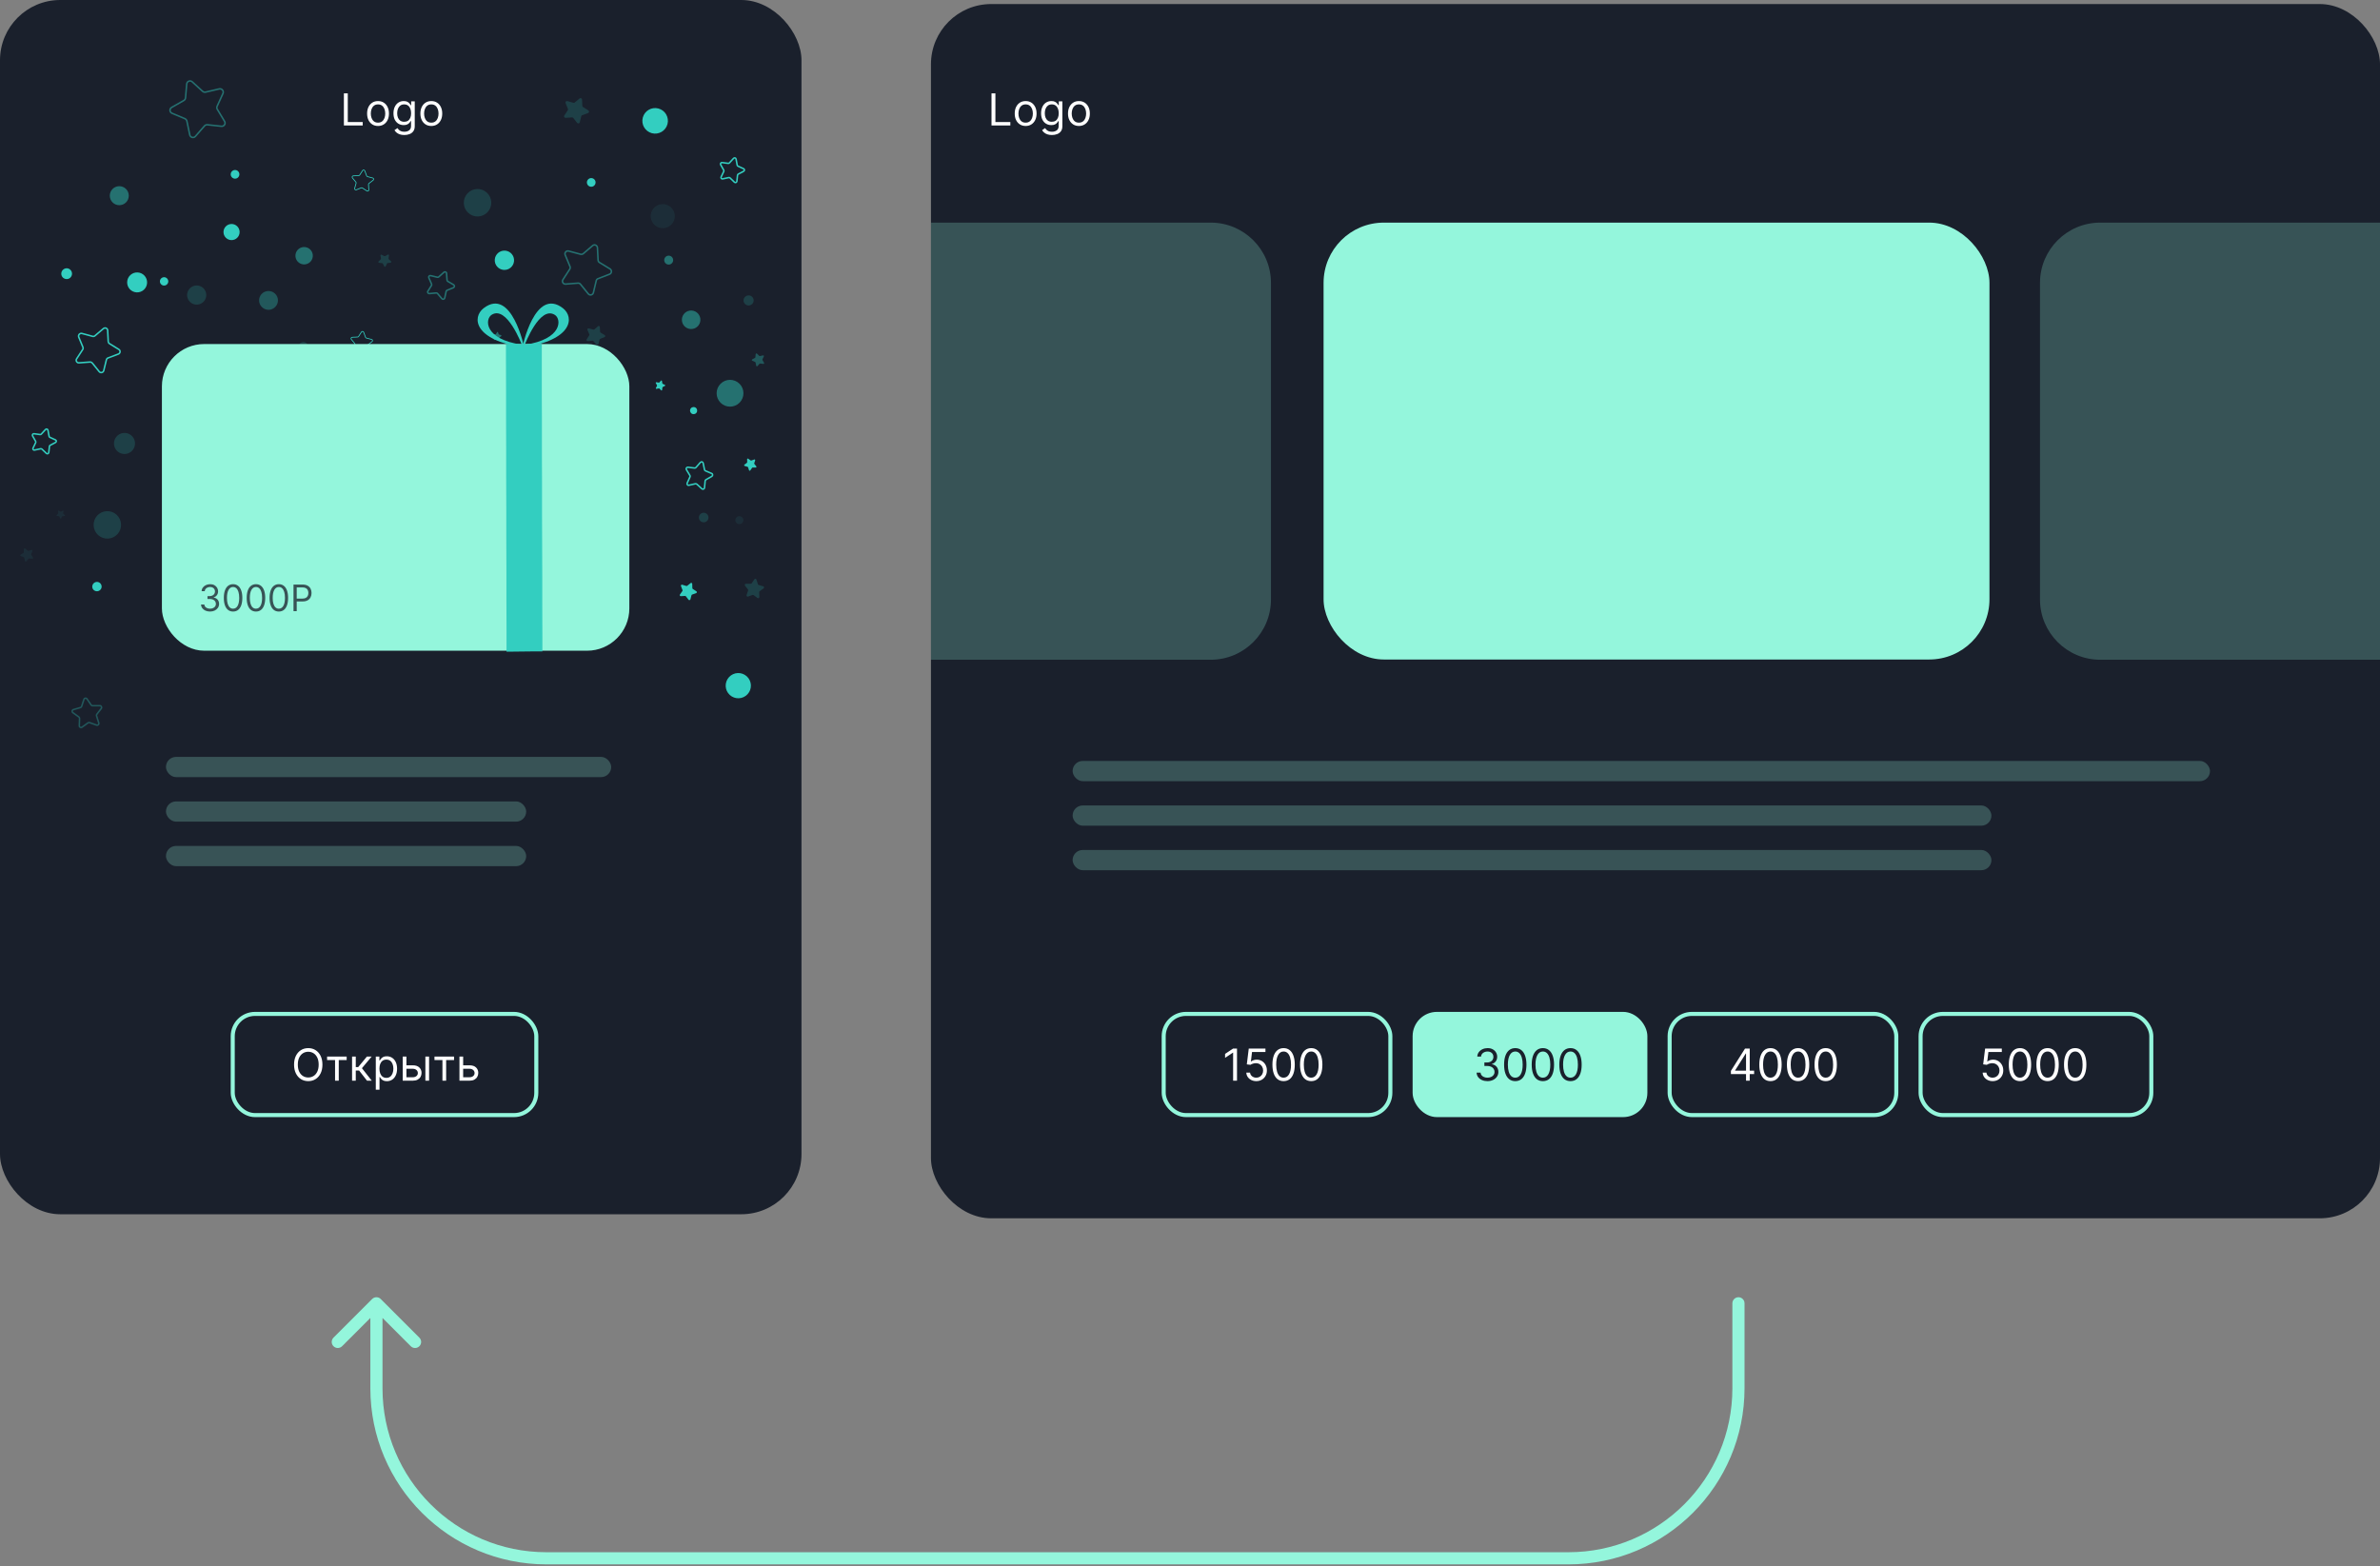 <?xml version="1.0" encoding="UTF-8"?> <svg xmlns="http://www.w3.org/2000/svg" width="588" height="387" viewBox="0 0 588 387" fill="none"><rect x="0" y="0" width="588" height="387" fill="#808080" stroke="none"/><rect x="230" y="1" width="358" height="300" rx="14.888" fill="#1A202C"></rect><path d="M230 55H299.112C307.334 55 314 61.666 314 69.888V148.112C314 156.334 307.334 163 299.112 163H230V55Z" fill="#94F6DC" fill-opacity="0.24"></path><path d="M588 55H518.888C510.666 55 504 61.666 504 69.888V148.112C504 156.334 510.666 163 518.888 163H588V55Z" fill="#94F6DC" fill-opacity="0.24"></path><rect x="327" y="55" width="164.516" height="107.94" rx="14.888" fill="#94F6DC"></rect><rect x="287.5" y="250.5" width="56" height="25" rx="5.5" stroke="#94F6DC"></rect><rect x="349.5" y="250.5" width="57" height="25" rx="5.5" fill="#94F6DC" stroke="#94F6DC"></rect><rect x="474.5" y="250.5" width="57" height="25" rx="5.5" stroke="#94F6DC"></rect><rect x="412.5" y="250.5" width="56" height="25" rx="5.5" stroke="#94F6DC"></rect><path d="M305.612 259.062V267H304.651V260.07H304.605L302.667 261.357V260.38L304.651 259.062H305.612ZM310.376 267.109C309.921 267.109 309.512 267.018 309.147 266.837C308.783 266.656 308.491 266.408 308.271 266.093C308.052 265.778 307.932 265.419 307.911 265.015H308.841C308.877 265.375 309.04 265.672 309.33 265.907C309.622 266.14 309.97 266.256 310.376 266.256C310.702 266.256 310.991 266.18 311.244 266.027C311.5 265.875 311.7 265.665 311.845 265.399C311.992 265.13 312.066 264.827 312.066 264.488C312.066 264.142 311.99 263.833 311.837 263.562C311.687 263.288 311.481 263.072 311.217 262.915C310.954 262.757 310.653 262.677 310.314 262.674C310.071 262.672 309.822 262.709 309.566 262.787C309.31 262.862 309.1 262.959 308.934 263.077L308.035 262.969L308.516 259.062H312.64V259.915H309.322L309.043 262.256H309.089C309.252 262.127 309.456 262.019 309.702 261.934C309.947 261.849 310.203 261.806 310.469 261.806C310.955 261.806 311.388 261.922 311.768 262.155C312.15 262.385 312.45 262.7 312.667 263.101C312.886 263.501 312.996 263.959 312.996 264.473C312.996 264.979 312.883 265.432 312.655 265.829C312.43 266.225 312.12 266.537 311.725 266.767C311.33 266.995 310.88 267.109 310.376 267.109ZM317.125 267.109C316.541 267.109 316.044 266.95 315.633 266.632C315.222 266.311 314.908 265.848 314.691 265.24C314.474 264.63 314.365 263.894 314.365 263.031C314.365 262.173 314.474 261.44 314.691 260.833C314.911 260.223 315.226 259.758 315.637 259.438C316.05 259.115 316.546 258.953 317.125 258.953C317.704 258.953 318.199 259.115 318.61 259.438C319.023 259.758 319.338 260.223 319.555 260.833C319.775 261.44 319.885 262.173 319.885 263.031C319.885 263.894 319.776 264.63 319.559 265.24C319.342 265.848 319.028 266.311 318.617 266.632C318.207 266.95 317.709 267.109 317.125 267.109ZM317.125 266.256C317.704 266.256 318.154 265.977 318.474 265.419C318.795 264.86 318.955 264.065 318.955 263.031C318.955 262.344 318.881 261.758 318.734 261.275C318.589 260.792 318.38 260.424 318.106 260.17C317.835 259.917 317.508 259.791 317.125 259.791C316.552 259.791 316.103 260.074 315.78 260.639C315.457 261.203 315.296 262 315.296 263.031C315.296 263.718 315.368 264.302 315.513 264.783C315.658 265.264 315.866 265.629 316.137 265.88C316.411 266.13 316.74 266.256 317.125 266.256ZM323.947 267.109C323.363 267.109 322.866 266.95 322.455 266.632C322.044 266.311 321.73 265.848 321.513 265.24C321.296 264.63 321.187 263.894 321.187 263.031C321.187 262.173 321.296 261.44 321.513 260.833C321.733 260.223 322.048 259.758 322.459 259.438C322.872 259.115 323.368 258.953 323.947 258.953C324.526 258.953 325.021 259.115 325.432 259.438C325.845 259.758 326.16 260.223 326.377 260.833C326.597 261.44 326.707 262.173 326.707 263.031C326.707 263.894 326.598 264.63 326.381 265.24C326.164 265.848 325.85 266.311 325.439 266.632C325.028 266.95 324.531 267.109 323.947 267.109ZM323.947 266.256C324.526 266.256 324.975 265.977 325.296 265.419C325.616 264.86 325.777 264.065 325.777 263.031C325.777 262.344 325.703 261.758 325.556 261.275C325.411 260.792 325.202 260.424 324.928 260.17C324.656 259.917 324.329 259.791 323.947 259.791C323.373 259.791 322.925 260.074 322.602 260.639C322.279 261.203 322.118 262 322.118 263.031C322.118 263.718 322.19 264.302 322.335 264.783C322.479 265.264 322.687 265.629 322.959 265.88C323.233 266.13 323.562 266.256 323.947 266.256Z" fill="white"></path><path d="M244.961 31V23.062H245.923V30.147H249.612V31H244.961ZM253.395 31.124C252.858 31.124 252.386 30.996 251.981 30.74C251.578 30.485 251.262 30.127 251.035 29.667C250.81 29.207 250.698 28.669 250.698 28.054C250.698 27.434 250.81 26.893 251.035 26.43C251.262 25.968 251.578 25.608 251.981 25.353C252.386 25.097 252.858 24.969 253.395 24.969C253.933 24.969 254.403 25.097 254.806 25.353C255.212 25.608 255.527 25.968 255.752 26.43C255.98 26.893 256.093 27.434 256.093 28.054C256.093 28.669 255.98 29.207 255.752 29.667C255.527 30.127 255.212 30.485 254.806 30.74C254.403 30.996 253.933 31.124 253.395 31.124ZM253.395 30.302C253.804 30.302 254.14 30.198 254.403 29.988C254.667 29.779 254.862 29.504 254.989 29.163C255.115 28.822 255.178 28.452 255.178 28.054C255.178 27.656 255.115 27.285 254.989 26.942C254.862 26.598 254.667 26.32 254.403 26.108C254.14 25.897 253.804 25.791 253.395 25.791C252.987 25.791 252.651 25.897 252.388 26.108C252.124 26.32 251.929 26.598 251.802 26.942C251.676 27.285 251.613 27.656 251.613 28.054C251.613 28.452 251.676 28.822 251.802 29.163C251.929 29.504 252.124 29.779 252.388 29.988C252.651 30.198 252.987 30.302 253.395 30.302ZM259.893 33.357C259.451 33.357 259.071 33.3 258.753 33.186C258.435 33.075 258.17 32.928 257.959 32.744C257.749 32.563 257.583 32.37 257.459 32.163L258.187 31.651C258.27 31.76 258.375 31.884 258.501 32.023C258.628 32.165 258.801 32.288 259.021 32.392C259.243 32.497 259.534 32.55 259.893 32.55C260.373 32.55 260.77 32.434 261.083 32.202C261.395 31.969 261.552 31.605 261.552 31.108V29.899H261.474C261.407 30.008 261.311 30.142 261.187 30.302C261.066 30.46 260.89 30.601 260.66 30.725C260.433 30.846 260.125 30.907 259.738 30.907C259.257 30.907 258.825 30.793 258.443 30.566C258.063 30.338 257.762 30.008 257.54 29.574C257.32 29.14 257.21 28.612 257.21 27.992C257.21 27.382 257.318 26.851 257.532 26.399C257.747 25.944 258.045 25.593 258.428 25.345C258.81 25.094 259.252 24.969 259.753 24.969C260.141 24.969 260.448 25.034 260.676 25.163C260.906 25.289 261.081 25.434 261.203 25.597C261.327 25.757 261.422 25.889 261.49 25.992H261.583V25.046H262.466V31.171C262.466 31.682 262.35 32.098 262.118 32.419C261.888 32.742 261.577 32.978 261.187 33.128C260.8 33.28 260.368 33.357 259.893 33.357ZM259.862 30.085C260.229 30.085 260.539 30.001 260.792 29.833C261.045 29.665 261.238 29.424 261.369 29.108C261.501 28.793 261.567 28.416 261.567 27.977C261.567 27.548 261.503 27.169 261.373 26.841C261.244 26.513 261.053 26.256 260.8 26.07C260.546 25.884 260.234 25.791 259.862 25.791C259.474 25.791 259.151 25.889 258.893 26.085C258.637 26.282 258.444 26.545 258.315 26.876C258.189 27.207 258.125 27.574 258.125 27.977C258.125 28.39 258.19 28.756 258.319 29.074C258.451 29.389 258.645 29.637 258.9 29.818C259.159 29.996 259.479 30.085 259.862 30.085ZM266.559 31.124C266.022 31.124 265.55 30.996 265.145 30.74C264.742 30.485 264.426 30.127 264.199 29.667C263.974 29.207 263.862 28.669 263.862 28.054C263.862 27.434 263.974 26.893 264.199 26.43C264.426 25.968 264.742 25.608 265.145 25.353C265.55 25.097 266.022 24.969 266.559 24.969C267.097 24.969 267.567 25.097 267.97 25.353C268.376 25.608 268.691 25.968 268.916 26.43C269.143 26.893 269.257 27.434 269.257 28.054C269.257 28.669 269.143 29.207 268.916 29.667C268.691 30.127 268.376 30.485 267.97 30.74C267.567 30.996 267.097 31.124 266.559 31.124ZM266.559 30.302C266.968 30.302 267.304 30.198 267.567 29.988C267.831 29.779 268.026 29.504 268.152 29.163C268.279 28.822 268.342 28.452 268.342 28.054C268.342 27.656 268.279 27.285 268.152 26.942C268.026 26.598 267.831 26.32 267.567 26.108C267.304 25.897 266.968 25.791 266.559 25.791C266.151 25.791 265.815 25.897 265.552 26.108C265.288 26.32 265.093 26.598 264.966 26.942C264.84 27.285 264.776 27.656 264.776 28.054C264.776 28.452 264.84 28.822 264.966 29.163C265.093 29.504 265.288 29.779 265.552 29.988C265.815 30.198 266.151 30.302 266.559 30.302Z" fill="white"></path><path d="M367.504 267.109C366.992 267.109 366.536 267.021 366.136 266.845C365.738 266.669 365.421 266.425 365.186 266.112C364.954 265.797 364.827 265.432 364.806 265.015H365.783C365.804 265.271 365.892 265.492 366.047 265.678C366.202 265.862 366.404 266.004 366.655 266.105C366.906 266.205 367.184 266.256 367.488 266.256C367.83 266.256 368.132 266.196 368.395 266.078C368.659 265.959 368.866 265.793 369.016 265.581C369.165 265.369 369.24 265.124 369.24 264.845C369.24 264.553 369.168 264.296 369.023 264.074C368.879 263.849 368.667 263.673 368.388 263.546C368.109 263.42 367.767 263.357 367.364 263.357H366.729V262.504H367.364C367.68 262.504 367.956 262.447 368.194 262.333C368.434 262.22 368.622 262.059 368.756 261.853C368.893 261.646 368.961 261.403 368.961 261.124C368.961 260.855 368.902 260.621 368.783 260.422C368.664 260.223 368.496 260.068 368.279 259.957C368.065 259.846 367.811 259.791 367.519 259.791C367.246 259.791 366.987 259.841 366.744 259.942C366.504 260.04 366.308 260.183 366.155 260.372C366.003 260.558 365.92 260.783 365.907 261.046H364.977C364.992 260.63 365.118 260.266 365.353 259.953C365.588 259.638 365.895 259.393 366.275 259.217C366.658 259.041 367.078 258.953 367.535 258.953C368.026 258.953 368.447 259.053 368.799 259.252C369.15 259.448 369.42 259.708 369.609 260.031C369.797 260.354 369.892 260.703 369.892 261.077C369.892 261.524 369.774 261.906 369.539 262.221C369.306 262.536 368.99 262.754 368.589 262.876V262.938C369.091 263.021 369.482 263.234 369.764 263.577C370.045 263.919 370.186 264.341 370.186 264.845C370.186 265.276 370.069 265.664 369.833 266.008C369.601 266.349 369.283 266.618 368.88 266.814C368.477 267.01 368.018 267.109 367.504 267.109ZM374.361 267.109C373.777 267.109 373.279 266.95 372.868 266.632C372.457 266.311 372.144 265.848 371.926 265.24C371.709 264.63 371.601 263.894 371.601 263.031C371.601 262.173 371.709 261.44 371.926 260.833C372.146 260.223 372.461 259.758 372.872 259.438C373.286 259.115 373.782 258.953 374.361 258.953C374.939 258.953 375.434 259.115 375.845 259.438C376.259 259.758 376.574 260.223 376.791 260.833C377.011 261.44 377.12 262.173 377.12 263.031C377.12 263.894 377.012 264.63 376.795 265.24C376.578 265.848 376.264 266.311 375.853 266.632C375.442 266.95 374.945 267.109 374.361 267.109ZM374.361 266.256C374.939 266.256 375.389 265.977 375.709 265.419C376.03 264.86 376.19 264.065 376.19 263.031C376.19 262.344 376.116 261.758 375.969 261.275C375.824 260.792 375.615 260.424 375.341 260.17C375.07 259.917 374.743 259.791 374.361 259.791C373.787 259.791 373.339 260.074 373.016 260.639C372.693 261.203 372.531 262 372.531 263.031C372.531 263.718 372.603 264.302 372.748 264.783C372.893 265.264 373.101 265.629 373.372 265.88C373.646 266.13 373.976 266.256 374.361 266.256ZM381.182 267.109C380.598 267.109 380.101 266.95 379.69 266.632C379.279 266.311 378.965 265.848 378.748 265.24C378.531 264.63 378.423 263.894 378.423 263.031C378.423 262.173 378.531 261.44 378.748 260.833C378.968 260.223 379.283 259.758 379.694 259.438C380.107 259.115 380.604 258.953 381.182 258.953C381.761 258.953 382.256 259.115 382.667 259.438C383.08 259.758 383.396 260.223 383.613 260.833C383.832 261.44 383.942 262.173 383.942 263.031C383.942 263.894 383.834 264.63 383.617 265.24C383.4 265.848 383.086 266.311 382.675 266.632C382.264 266.95 381.766 267.109 381.182 267.109ZM381.182 266.256C381.761 266.256 382.211 265.977 382.531 265.419C382.852 264.86 383.012 264.065 383.012 263.031C383.012 262.344 382.938 261.758 382.791 261.275C382.646 260.792 382.437 260.424 382.163 260.17C381.892 259.917 381.565 259.791 381.182 259.791C380.609 259.791 380.16 260.074 379.837 260.639C379.514 261.203 379.353 262 379.353 263.031C379.353 263.718 379.425 264.302 379.57 264.783C379.715 265.264 379.923 265.629 380.194 265.88C380.468 266.13 380.797 266.256 381.182 266.256ZM388.004 267.109C387.42 267.109 386.923 266.95 386.512 266.632C386.101 266.311 385.787 265.848 385.57 265.24C385.353 264.63 385.245 263.894 385.245 263.031C385.245 262.173 385.353 261.44 385.57 260.833C385.79 260.223 386.105 259.758 386.516 259.438C386.929 259.115 387.425 258.953 388.004 258.953C388.583 258.953 389.078 259.115 389.489 259.438C389.902 259.758 390.217 260.223 390.435 260.833C390.654 261.44 390.764 262.173 390.764 263.031C390.764 263.894 390.655 264.63 390.438 265.24C390.221 265.848 389.907 266.311 389.497 266.632C389.086 266.95 388.588 267.109 388.004 267.109ZM388.004 266.256C388.583 266.256 389.033 265.977 389.353 265.419C389.674 264.86 389.834 264.065 389.834 263.031C389.834 262.344 389.76 261.758 389.613 261.275C389.468 260.792 389.259 260.424 388.985 260.17C388.714 259.917 388.387 259.791 388.004 259.791C387.431 259.791 386.982 260.074 386.659 260.639C386.336 261.203 386.175 262 386.175 263.031C386.175 263.718 386.247 264.302 386.392 264.783C386.537 265.264 386.745 265.629 387.016 265.88C387.29 266.13 387.619 266.256 388.004 266.256Z" fill="#1A202C"></path><path d="M427.636 265.372V264.581L431.124 259.062H431.698V260.287H431.31L428.674 264.457V264.519H433.372V265.372H427.636ZM431.372 267V265.132V264.764V259.062H432.287V267H431.372ZM437.414 267.109C436.83 267.109 436.333 266.95 435.922 266.632C435.511 266.311 435.197 265.848 434.98 265.24C434.763 264.63 434.654 263.894 434.654 263.031C434.654 262.173 434.763 261.44 434.98 260.833C435.199 260.223 435.515 259.758 435.926 259.438C436.339 259.115 436.835 258.953 437.414 258.953C437.993 258.953 438.488 259.115 438.898 259.438C439.312 259.758 439.627 260.223 439.844 260.833C440.064 261.44 440.174 262.173 440.174 263.031C440.174 263.894 440.065 264.63 439.848 265.24C439.631 265.848 439.317 266.311 438.906 266.632C438.495 266.95 437.998 267.109 437.414 267.109ZM437.414 266.256C437.993 266.256 438.442 265.977 438.763 265.419C439.083 264.86 439.243 264.065 439.243 263.031C439.243 262.344 439.17 261.758 439.022 261.275C438.878 260.792 438.668 260.424 438.395 260.17C438.123 259.917 437.796 259.791 437.414 259.791C436.84 259.791 436.392 260.074 436.069 260.639C435.746 261.203 435.584 262 435.584 263.031C435.584 263.718 435.657 264.302 435.801 264.783C435.946 265.264 436.154 265.629 436.426 265.88C436.699 266.13 437.029 266.256 437.414 266.256ZM444.236 267.109C443.652 267.109 443.154 266.95 442.743 266.632C442.333 266.311 442.019 265.848 441.802 265.24C441.585 264.63 441.476 263.894 441.476 263.031C441.476 262.173 441.585 261.44 441.802 260.833C442.021 260.223 442.336 259.758 442.747 259.438C443.161 259.115 443.657 258.953 444.236 258.953C444.815 258.953 445.309 259.115 445.72 259.438C446.134 259.758 446.449 260.223 446.666 260.833C446.886 261.44 446.995 262.173 446.995 263.031C446.995 263.894 446.887 264.63 446.67 265.24C446.453 265.848 446.139 266.311 445.728 266.632C445.317 266.95 444.82 267.109 444.236 267.109ZM444.236 266.256C444.815 266.256 445.264 265.977 445.585 265.419C445.905 264.86 446.065 264.065 446.065 263.031C446.065 262.344 445.992 261.758 445.844 261.275C445.7 260.792 445.49 260.424 445.216 260.17C444.945 259.917 444.618 259.791 444.236 259.791C443.662 259.791 443.214 260.074 442.891 260.639C442.568 261.203 442.406 262 442.406 263.031C442.406 263.718 442.479 264.302 442.623 264.783C442.768 265.264 442.976 265.629 443.247 265.88C443.521 266.13 443.851 266.256 444.236 266.256ZM451.058 267.109C450.474 267.109 449.976 266.95 449.565 266.632C449.154 266.311 448.84 265.848 448.623 265.24C448.406 264.63 448.298 263.894 448.298 263.031C448.298 262.173 448.406 261.44 448.623 260.833C448.843 260.223 449.158 259.758 449.569 259.438C449.983 259.115 450.479 258.953 451.058 258.953C451.636 258.953 452.131 259.115 452.542 259.438C452.955 259.758 453.271 260.223 453.488 260.833C453.707 261.44 453.817 262.173 453.817 263.031C453.817 263.894 453.709 264.63 453.492 265.24C453.275 265.848 452.961 266.311 452.55 266.632C452.139 266.95 451.642 267.109 451.058 267.109ZM451.058 266.256C451.636 266.256 452.086 265.977 452.406 265.419C452.727 264.86 452.887 264.065 452.887 263.031C452.887 262.344 452.813 261.758 452.666 261.275C452.521 260.792 452.312 260.424 452.038 260.17C451.767 259.917 451.44 259.791 451.058 259.791C450.484 259.791 450.036 260.074 449.713 260.639C449.39 261.203 449.228 262 449.228 263.031C449.228 263.718 449.3 264.302 449.445 264.783C449.59 265.264 449.798 265.629 450.069 265.88C450.343 266.13 450.673 266.256 451.058 266.256Z" fill="white"></path><path d="M492.302 267.109C491.848 267.109 491.438 267.018 491.074 266.837C490.709 266.656 490.417 266.408 490.198 266.093C489.978 265.778 489.858 265.419 489.837 265.015H490.767C490.804 265.375 490.966 265.672 491.256 265.907C491.548 266.14 491.897 266.256 492.302 266.256C492.628 266.256 492.917 266.18 493.171 266.027C493.426 265.875 493.627 265.665 493.771 265.399C493.919 265.13 493.992 264.827 493.992 264.488C493.992 264.142 493.916 263.833 493.764 263.562C493.614 263.288 493.407 263.072 493.143 262.915C492.88 262.757 492.579 262.677 492.24 262.674C491.997 262.672 491.748 262.709 491.492 262.787C491.236 262.862 491.026 262.959 490.86 263.077L489.961 262.969L490.442 259.062H494.566V259.915H491.248L490.969 262.256H491.016C491.178 262.127 491.382 262.019 491.628 261.934C491.873 261.849 492.129 261.806 492.395 261.806C492.881 261.806 493.314 261.922 493.694 262.155C494.076 262.385 494.376 262.7 494.593 263.101C494.813 263.501 494.923 263.959 494.923 264.473C494.923 264.979 494.809 265.432 494.581 265.829C494.357 266.225 494.047 266.537 493.651 266.767C493.256 266.995 492.806 267.109 492.302 267.109ZM499.052 267.109C498.468 267.109 497.97 266.95 497.559 266.632C497.148 266.311 496.834 265.848 496.617 265.24C496.4 264.63 496.292 263.894 496.292 263.031C496.292 262.173 496.4 261.44 496.617 260.833C496.837 260.223 497.152 259.758 497.563 259.438C497.977 259.115 498.473 258.953 499.052 258.953C499.63 258.953 500.125 259.115 500.536 259.438C500.949 259.758 501.265 260.223 501.482 260.833C501.701 261.44 501.811 262.173 501.811 263.031C501.811 263.894 501.703 264.63 501.486 265.24C501.269 265.848 500.955 266.311 500.544 266.632C500.133 266.95 499.635 267.109 499.052 267.109ZM499.052 266.256C499.63 266.256 500.08 265.977 500.4 265.419C500.721 264.86 500.881 264.065 500.881 263.031C500.881 262.344 500.807 261.758 500.66 261.275C500.515 260.792 500.306 260.424 500.032 260.17C499.761 259.917 499.434 259.791 499.052 259.791C498.478 259.791 498.03 260.074 497.707 260.639C497.384 261.203 497.222 262 497.222 263.031C497.222 263.718 497.294 264.302 497.439 264.783C497.584 265.264 497.792 265.629 498.063 265.88C498.337 266.13 498.666 266.256 499.052 266.256ZM505.873 267.109C505.289 267.109 504.792 266.95 504.381 266.632C503.97 266.311 503.656 265.848 503.439 265.24C503.222 264.63 503.114 263.894 503.114 263.031C503.114 262.173 503.222 261.44 503.439 260.833C503.659 260.223 503.974 259.758 504.385 259.438C504.798 259.115 505.294 258.953 505.873 258.953C506.452 258.953 506.947 259.115 507.358 259.438C507.771 259.758 508.087 260.223 508.304 260.833C508.523 261.44 508.633 262.173 508.633 263.031C508.633 263.894 508.525 264.63 508.307 265.24C508.09 265.848 507.776 266.311 507.366 266.632C506.955 266.95 506.457 267.109 505.873 267.109ZM505.873 266.256C506.452 266.256 506.902 265.977 507.222 265.419C507.543 264.86 507.703 264.065 507.703 263.031C507.703 262.344 507.629 261.758 507.482 261.275C507.337 260.792 507.128 260.424 506.854 260.17C506.583 259.917 506.256 259.791 505.873 259.791C505.3 259.791 504.851 260.074 504.528 260.639C504.205 261.203 504.044 262 504.044 263.031C504.044 263.718 504.116 264.302 504.261 264.783C504.406 265.264 504.614 265.629 504.885 265.88C505.159 266.13 505.488 266.256 505.873 266.256ZM512.695 267.109C512.111 267.109 511.614 266.95 511.203 266.632C510.792 266.311 510.478 265.848 510.261 265.24C510.044 264.63 509.935 263.894 509.935 263.031C509.935 262.173 510.044 261.44 510.261 260.833C510.481 260.223 510.796 259.758 511.207 259.438C511.62 259.115 512.116 258.953 512.695 258.953C513.274 258.953 513.769 259.115 514.18 259.438C514.593 259.758 514.908 260.223 515.125 260.833C515.345 261.44 515.455 262.173 515.455 263.031C515.455 263.894 515.346 264.63 515.129 265.24C514.912 265.848 514.598 266.311 514.187 266.632C513.777 266.95 513.279 267.109 512.695 267.109ZM512.695 266.256C513.274 266.256 513.724 265.977 514.044 265.419C514.364 264.86 514.525 264.065 514.525 263.031C514.525 262.344 514.451 261.758 514.304 261.275C514.159 260.792 513.95 260.424 513.676 260.17C513.404 259.917 513.078 259.791 512.695 259.791C512.121 259.791 511.673 260.074 511.35 260.639C511.027 261.203 510.866 262 510.866 263.031C510.866 263.718 510.938 264.302 511.083 264.783C511.227 265.264 511.435 265.629 511.707 265.88C511.981 266.13 512.31 266.256 512.695 266.256Z" fill="white"></path><rect x="265" y="188" width="281" height="5" rx="2.5" fill="#385356"></rect><rect x="265" y="199" width="227" height="5" rx="2.5" fill="#385356"></rect><rect x="265" y="210" width="227" height="5" rx="2.5" fill="#385356"></rect><path d="M230 385L230 386.5L230 385ZM94.061 320.939C93.475 320.354 92.525 320.354 91.939 320.939L82.393 330.485C81.808 331.071 81.808 332.021 82.393 332.607C82.979 333.192 83.929 333.192 84.515 332.607L93 324.121L101.485 332.607C102.071 333.192 103.021 333.192 103.607 332.607C104.192 332.021 104.192 331.071 103.607 330.485L94.061 320.939ZM431 322C431 321.172 430.328 320.5 429.5 320.5C428.672 320.5 428 321.172 428 322L431 322ZM230 383.5L135 383.5L135 386.5L230 386.5L230 383.5ZM94.5 343L94.5 322L91.5 322L91.5 343L94.5 343ZM230 386.5L387.5 386.5L387.5 383.5L230 383.5L230 386.5ZM431 343L431 322L428 322L428 343L431 343ZM387.5 386.5C411.524 386.5 431 367.024 431 343L428 343C428 365.368 409.868 383.5 387.5 383.5L387.5 386.5ZM135 383.5C112.632 383.5 94.5 365.368 94.5 343L91.5 343C91.5 367.024 110.976 386.5 135 386.5L135 383.5Z" fill="#94F6DC"></path><rect width="198.015" height="300" rx="14.888" fill="#1A202C"></rect><rect x="57.5" y="250.5" width="75" height="25" rx="5.5" stroke="#94F6DC"></rect><path d="M79.659 263.031C79.659 263.868 79.508 264.592 79.206 265.202C78.903 265.811 78.489 266.282 77.961 266.612C77.434 266.943 76.832 267.109 76.155 267.109C75.478 267.109 74.876 266.943 74.349 266.612C73.822 266.282 73.407 265.811 73.105 265.202C72.802 264.592 72.651 263.868 72.651 263.031C72.651 262.194 72.802 261.47 73.105 260.86C73.407 260.251 73.822 259.78 74.349 259.449C74.876 259.119 75.478 258.953 76.155 258.953C76.832 258.953 77.434 259.119 77.961 259.449C78.489 259.78 78.903 260.251 79.206 260.86C79.508 261.47 79.659 262.194 79.659 263.031ZM78.729 263.031C78.729 262.344 78.614 261.763 78.384 261.291C78.156 260.818 77.848 260.46 77.457 260.217C77.07 259.974 76.636 259.853 76.155 259.853C75.674 259.853 75.239 259.974 74.849 260.217C74.461 260.46 74.153 260.818 73.922 261.291C73.695 261.763 73.581 262.344 73.581 263.031C73.581 263.718 73.695 264.298 73.922 264.771C74.153 265.244 74.461 265.602 74.849 265.845C75.239 266.088 75.674 266.209 76.155 266.209C76.636 266.209 77.07 266.088 77.457 265.845C77.848 265.602 78.156 265.244 78.384 264.771C78.614 264.298 78.729 263.718 78.729 263.031ZM80.81 261.899V261.046H85.647V261.899H83.694V267H82.779V261.899H80.81ZM86.982 267V261.046H87.897V263.636H88.501L90.641 261.046H91.819L89.416 263.915L91.85 267H90.672L88.718 264.488H87.897V267H86.982ZM92.844 269.233V261.046H93.728V261.992H93.837C93.904 261.889 93.997 261.757 94.116 261.597C94.237 261.434 94.41 261.289 94.635 261.163C94.862 261.034 95.17 260.969 95.558 260.969C96.059 260.969 96.501 261.094 96.883 261.345C97.266 261.596 97.564 261.951 97.778 262.411C97.993 262.871 98.1 263.413 98.1 264.039C98.1 264.669 97.993 265.216 97.778 265.678C97.564 266.138 97.267 266.495 96.887 266.748C96.507 266.999 96.069 267.124 95.573 267.124C95.191 267.124 94.884 267.061 94.654 266.934C94.424 266.805 94.247 266.659 94.123 266.496C93.999 266.331 93.904 266.194 93.837 266.085H93.759V269.233H92.844ZM93.743 264.023C93.743 264.473 93.809 264.869 93.941 265.213C94.073 265.554 94.266 265.822 94.519 266.015C94.772 266.207 95.082 266.302 95.449 266.302C95.831 266.302 96.151 266.202 96.406 266C96.665 265.796 96.859 265.522 96.988 265.178C97.12 264.832 97.186 264.447 97.186 264.023C97.186 263.605 97.121 263.227 96.992 262.891C96.865 262.553 96.672 262.285 96.414 262.089C96.158 261.89 95.837 261.791 95.449 261.791C95.077 261.791 94.764 261.885 94.511 262.074C94.258 262.26 94.067 262.521 93.937 262.857C93.808 263.19 93.743 263.579 93.743 264.023ZM100.286 263.201H101.992C102.689 263.201 103.223 263.378 103.593 263.733C103.962 264.087 104.147 264.535 104.147 265.077C104.147 265.434 104.064 265.758 103.899 266.05C103.733 266.34 103.49 266.571 103.17 266.744C102.85 266.915 102.457 267 101.992 267H99.496V261.046H100.41V266.147H101.992C102.353 266.147 102.651 266.052 102.883 265.86C103.116 265.669 103.232 265.424 103.232 265.124C103.232 264.809 103.116 264.552 102.883 264.353C102.651 264.154 102.353 264.054 101.992 264.054H100.286V263.201ZM105.093 267V261.046H106.007V267H105.093ZM107.341 261.899V261.046H112.178V261.899H110.224V267H109.31V261.899H107.341ZM114.303 263.201H116.008C116.706 263.201 117.24 263.378 117.609 263.733C117.979 264.087 118.163 264.535 118.163 265.077C118.163 265.434 118.081 265.758 117.915 266.05C117.75 266.34 117.507 266.571 117.187 266.744C116.866 266.915 116.474 267 116.008 267H113.512V261.046H114.427V266.147H116.008C116.37 266.147 116.667 266.052 116.9 265.86C117.132 265.669 117.249 265.424 117.249 265.124C117.249 264.809 117.132 264.552 116.9 264.353C116.667 264.154 116.37 264.054 116.008 264.054H114.303V263.201Z" fill="white"></path><path d="M112.771 106.148L113.363 105.912C113.402 105.892 113.442 105.852 113.442 105.813L113.58 105.201C113.6 105.083 113.757 105.044 113.836 105.142L114.25 105.616C114.29 105.655 114.329 105.675 114.369 105.675L115 105.616C115.118 105.596 115.197 105.734 115.138 105.833L114.803 106.365C114.783 106.405 114.783 106.464 114.803 106.503L115.059 107.075C115.118 107.194 115 107.312 114.882 107.273L114.27 107.134C114.231 107.115 114.172 107.134 114.132 107.174L113.659 107.608C113.56 107.687 113.422 107.628 113.402 107.509L113.343 106.878C113.343 106.839 113.304 106.779 113.264 106.76L112.712 106.444C112.653 106.345 112.653 106.188 112.771 106.148Z" fill="#33CEC0"></path><g opacity="0.43"><path opacity="0.43" d="M118.773 53.39C120.594 52.952 121.716 51.12 121.278 49.299C120.84 47.477 119.008 46.355 117.186 46.793C115.365 47.231 114.243 49.063 114.681 50.885C115.119 52.707 116.951 53.828 118.773 53.39Z" fill="#33CEC0"></path></g><path d="M169.774 119.343L170.464 117.824C170.523 117.706 170.504 117.567 170.445 117.469L169.577 116.029C169.419 115.753 169.636 115.398 169.951 115.437L171.608 115.635C171.746 115.654 171.865 115.595 171.944 115.496L173.048 114.234C173.265 113.997 173.66 114.096 173.719 114.412L174.054 116.049C174.074 116.167 174.172 116.285 174.291 116.325L175.829 116.976C176.125 117.094 176.145 117.528 175.869 117.686L174.409 118.514C174.291 118.573 174.232 118.692 174.212 118.83L174.054 120.506C174.034 120.822 173.64 120.98 173.403 120.763L172.161 119.619C172.062 119.54 171.924 119.5 171.806 119.52L170.168 119.895C169.912 119.974 169.636 119.638 169.774 119.343Z" stroke="#33CEC0" stroke-width="0.375" stroke-miterlimit="10"></path><path d="M17.562 66.863C17.976 67.474 17.818 68.303 17.226 68.717C16.635 69.131 15.787 68.974 15.372 68.382C14.958 67.77 15.116 66.942 15.708 66.528C16.319 66.094 17.148 66.251 17.562 66.863Z" fill="#33CEC0"></path><g opacity="0.43"><g opacity="0.43"><path opacity="0.43" d="M165.554 55.762C166.858 54.76 167.102 52.89 166.099 51.586C165.096 50.282 163.226 50.038 161.922 51.04C160.619 52.043 160.374 53.913 161.377 55.217C162.38 56.521 164.25 56.765 165.554 55.762Z" fill="#33CEC0"></path></g></g><path d="M72.818 88.187C72.881 87.657 72.502 87.176 71.972 87.114C71.441 87.051 70.961 87.43 70.898 87.96C70.836 88.49 71.215 88.971 71.745 89.033C72.275 89.096 72.755 88.717 72.818 88.187Z" fill="#33CEC0"></path><path d="M170.799 102.124C170.424 101.808 170.365 101.256 170.681 100.881C170.996 100.506 171.549 100.447 171.923 100.763C172.298 101.078 172.357 101.63 172.042 102.005C171.726 102.38 171.174 102.439 170.799 102.124Z" fill="#33CEC0"></path><path d="M74.992 102.292C75.084 100.781 73.932 99.481 72.421 99.39C70.909 99.299 69.61 100.45 69.519 101.962C69.427 103.473 70.579 104.772 72.09 104.864C73.602 104.955 74.901 103.804 74.992 102.292Z" fill="#33CEC0"></path><path d="M69.062 121.374L69.713 120.013C69.772 119.914 69.753 119.776 69.694 119.678L68.944 118.356C68.806 118.1 69.003 117.784 69.299 117.824L70.798 118.021C70.916 118.041 71.035 118.001 71.114 117.903L72.139 116.778C72.337 116.561 72.692 116.66 72.751 116.956L73.027 118.455C73.047 118.573 73.126 118.672 73.224 118.711L74.605 119.342C74.881 119.461 74.881 119.836 74.625 119.974L73.283 120.684C73.185 120.743 73.106 120.842 73.106 120.96L72.948 122.459C72.909 122.755 72.554 122.873 72.356 122.676L71.272 121.63C71.193 121.552 71.074 121.512 70.956 121.532L69.477 121.847C69.161 121.946 68.924 121.65 69.062 121.374Z" stroke="#33CEC0" stroke-width="0.375" stroke-miterlimit="10"></path><path d="M178.163 43.713L178.814 42.352C178.873 42.253 178.854 42.115 178.794 42.017L178.045 40.695C177.907 40.439 178.104 40.123 178.4 40.163L179.899 40.36C180.017 40.38 180.136 40.34 180.215 40.242L181.24 39.117C181.438 38.9 181.793 38.999 181.852 39.295L182.128 40.794C182.148 40.912 182.226 41.011 182.325 41.05L183.706 41.681C183.982 41.8 183.982 42.174 183.726 42.312L182.384 43.023C182.286 43.082 182.207 43.18 182.207 43.299L182.049 44.798C182.01 45.094 181.654 45.212 181.457 45.015L180.372 43.969C180.294 43.89 180.175 43.851 180.057 43.871L178.578 44.186C178.262 44.285 178.025 43.989 178.163 43.713Z" stroke="#33CEC0" stroke-width="0.375" stroke-miterlimit="10"></path><path d="M8.163 110.713L8.814 109.352C8.873 109.253 8.854 109.115 8.794 109.017L8.045 107.695C7.907 107.439 8.104 107.123 8.4 107.163L9.899 107.36C10.017 107.38 10.136 107.34 10.215 107.241L11.24 106.117C11.438 105.9 11.793 105.999 11.852 106.295L12.128 107.794C12.148 107.912 12.226 108.011 12.325 108.05L13.706 108.681C13.982 108.8 13.982 109.174 13.726 109.313L12.384 110.023C12.286 110.082 12.207 110.18 12.207 110.299L12.049 111.798C12.009 112.094 11.655 112.212 11.457 112.015L10.372 110.969C10.293 110.89 10.175 110.851 10.057 110.871L8.578 111.186C8.262 111.285 8.025 110.989 8.163 110.713Z" stroke="#33CEC0" stroke-width="0.375" stroke-miterlimit="10"></path><g opacity="0.68"><path opacity="0.68" d="M182.705 99.501C183.999 98.207 183.999 96.109 182.705 94.815C181.411 93.521 179.313 93.521 178.019 94.815C176.725 96.109 176.725 98.207 178.019 99.501C179.313 100.795 181.411 100.795 182.705 99.501Z" fill="#33CEC0"></path></g><g opacity="0.68"><g opacity="0.68"><path opacity="0.68" d="M21.488 172.676L22.514 174.175C22.593 174.294 22.731 174.353 22.869 174.353H24.684C25.039 174.353 25.236 174.767 25.019 175.043L23.914 176.483C23.835 176.602 23.796 176.74 23.855 176.878L24.407 178.613C24.526 178.949 24.191 179.264 23.855 179.146L22.139 178.534C22.001 178.495 21.863 178.515 21.745 178.594L20.265 179.659C19.97 179.876 19.575 179.659 19.595 179.304L19.654 177.489C19.654 177.351 19.595 177.213 19.477 177.134L17.997 176.069C17.721 175.852 17.78 175.418 18.135 175.319L19.891 174.807C20.029 174.767 20.127 174.669 20.167 174.53L20.739 172.795C20.837 172.459 21.291 172.381 21.488 172.676Z" stroke="#33CEC0" stroke-width="0.375" stroke-miterlimit="10"></path></g></g><g opacity="0.43"><g opacity="0.43"><path opacity="0.43" d="M182.673 129.502C183.218 129.502 183.659 129.06 183.659 128.516C183.659 127.971 183.218 127.529 182.673 127.529C182.129 127.529 181.687 127.971 181.687 128.516C181.687 129.06 182.129 129.502 182.673 129.502Z" fill="#33CEC0"></path></g></g><g opacity="0.43"><path opacity="0.43" d="M174.153 129.01C174.786 128.845 175.165 128.199 175.001 127.566C174.836 126.934 174.19 126.554 173.557 126.719C172.925 126.883 172.545 127.529 172.71 128.162C172.874 128.794 173.52 129.174 174.153 129.01Z" fill="#33CEC0"></path></g><path d="M162.04 95.875L162.316 95.323C162.336 95.284 162.336 95.225 162.316 95.185L162.02 94.653C161.961 94.554 162.04 94.416 162.158 94.436L162.77 94.534C162.809 94.534 162.868 94.534 162.888 94.495L163.302 94.041C163.381 93.962 163.519 94.002 163.539 94.12L163.637 94.731C163.637 94.771 163.677 94.81 163.716 94.83L164.269 95.086C164.367 95.146 164.387 95.284 164.269 95.343L163.736 95.619C163.697 95.639 163.657 95.678 163.657 95.737L163.578 96.349C163.559 96.467 163.421 96.507 163.342 96.428L162.908 95.994C162.868 95.954 162.829 95.954 162.789 95.954L162.198 96.073C162.06 96.092 161.981 95.974 162.04 95.875Z" fill="#33CEC0"></path><path d="M40.088 68.593C40.601 68.337 41.212 68.554 41.469 69.067C41.725 69.579 41.508 70.191 40.995 70.447C40.482 70.704 39.871 70.487 39.615 69.974C39.358 69.461 39.575 68.85 40.088 68.593Z" fill="#33CEC0"></path><path d="M170.106 148.178L169.466 147.339C169.41 147.281 169.343 147.239 169.255 147.231L168.195 147.293C167.982 147.299 167.87 147.068 167.974 146.9L168.586 146.027C168.628 145.96 168.636 145.872 168.617 145.79L168.24 144.79C168.168 144.606 168.337 144.409 168.536 144.463L169.553 144.769C169.63 144.794 169.712 144.775 169.787 144.729L170.619 144.062C170.773 143.925 171.029 144.037 171.019 144.24L171.053 145.306C171.056 145.377 171.092 145.469 171.159 145.511L172.053 146.09C172.221 146.194 172.196 146.457 172.002 146.545L170.995 146.895C170.914 146.915 170.862 146.998 170.837 147.076L170.564 148.114C170.477 148.292 170.216 148.338 170.106 148.178Z" fill="#33CEC0"></path><path d="M36.341 69.881C36.401 68.521 35.347 67.37 33.987 67.309C32.626 67.249 31.475 68.303 31.415 69.663C31.354 71.024 32.408 72.175 33.769 72.235C35.129 72.296 36.281 71.242 36.341 69.881Z" fill="#33CEC0"></path><g opacity="0.43"><path opacity="0.43" d="M33.354 109.777C33.471 108.344 32.404 107.087 30.97 106.971C29.537 106.854 28.281 107.921 28.164 109.354C28.047 110.787 29.114 112.044 30.547 112.16C31.98 112.277 33.237 111.21 33.354 109.777Z" fill="#33CEC0"></path></g><g opacity="0.43"><path opacity="0.43" d="M113.164 91.63L112.868 90.092C112.849 89.974 112.77 89.875 112.652 89.835L111.231 89.204C110.955 89.086 110.936 88.691 111.212 88.553L112.573 87.804C112.671 87.745 112.75 87.646 112.75 87.528L112.908 85.969C112.947 85.674 113.302 85.535 113.519 85.733L114.663 86.798C114.742 86.877 114.88 86.916 114.999 86.897L116.517 86.561C116.813 86.502 117.05 86.798 116.932 87.074L116.261 88.474C116.202 88.593 116.222 88.711 116.281 88.81L117.07 90.151C117.228 90.407 117.011 90.743 116.715 90.703L115.176 90.506C115.058 90.486 114.94 90.526 114.861 90.624L113.815 91.788C113.598 92.025 113.224 91.926 113.164 91.63Z" fill="#33CEC0"></path><path opacity="0.43" d="M139.412 28.539L140.279 27.234C140.348 27.136 140.361 27.011 140.304 26.899L139.734 25.454C139.62 25.176 139.882 24.881 140.176 24.976L141.672 25.395C141.784 25.422 141.909 25.407 141.992 25.323L143.197 24.322C143.432 24.138 143.782 24.289 143.799 24.581L143.868 26.143C143.869 26.255 143.94 26.379 144.038 26.448L145.357 27.274C145.609 27.439 145.57 27.816 145.293 27.93L143.833 28.459C143.708 28.502 143.639 28.6 143.612 28.712L143.234 30.221C143.167 30.515 142.777 30.602 142.594 30.366L141.635 29.147C141.564 29.05 141.452 28.995 141.327 29.011L139.766 29.108C139.445 29.125 139.247 28.792 139.412 28.539Z" fill="#33CEC0"></path></g><path d="M126.999 64.495C127.104 63.181 126.124 62.031 124.81 61.926C123.496 61.821 122.346 62.801 122.241 64.115C122.137 65.429 123.117 66.579 124.43 66.684C125.744 66.789 126.894 65.809 126.999 64.495Z" fill="#33CEC0"></path><path d="M22.908 144.431C23.184 143.859 23.875 143.603 24.447 143.879C25.018 144.155 25.275 144.846 24.999 145.418C24.723 145.99 24.032 146.246 23.46 145.97C22.869 145.713 22.632 145.023 22.908 144.431Z" fill="#33CEC0"></path><g opacity="0.43"><path opacity="0.43" d="M187.152 147.742L186.186 147.032C186.107 146.972 186.008 146.972 185.929 146.992L184.805 147.387C184.588 147.466 184.371 147.249 184.45 147.032L184.825 145.888C184.844 145.809 184.844 145.71 184.785 145.631L184.055 144.684C183.917 144.507 184.055 144.231 184.272 144.231H185.475C185.574 144.231 185.653 144.191 185.712 144.112L186.383 143.126C186.521 142.929 186.817 142.968 186.876 143.205L187.251 144.349C187.27 144.428 187.349 144.507 187.428 144.527L188.572 144.862C188.789 144.921 188.848 145.217 188.651 145.355L187.685 146.065C187.606 146.124 187.566 146.203 187.566 146.302L187.606 147.505C187.586 147.742 187.33 147.88 187.152 147.742Z" fill="#33CEC0"></path></g><g opacity="0.43"><path opacity="0.43" d="M75.789 86.483C75.335 86.936 74.605 86.956 74.132 86.502C73.678 86.049 73.659 85.319 74.112 84.845C74.566 84.392 75.296 84.372 75.769 84.826C76.243 85.279 76.243 86.029 75.789 86.483Z" fill="#33CEC0"></path></g><g opacity="0.43"><g opacity="0.43"><path opacity="0.43" d="M59.733 89.935L60.838 89.816C60.916 89.816 60.995 89.757 61.035 89.678L61.567 88.692C61.666 88.495 61.942 88.515 62.041 88.712L62.494 89.737C62.534 89.816 62.593 89.876 62.692 89.895L63.796 90.093C64.013 90.132 64.092 90.408 63.915 90.546L63.086 91.296C63.027 91.355 62.987 91.434 63.007 91.532L63.145 92.637C63.165 92.854 62.948 93.012 62.751 92.893L61.784 92.341C61.706 92.302 61.627 92.302 61.548 92.341L60.542 92.814C60.344 92.913 60.127 92.736 60.167 92.519L60.404 91.434C60.423 91.355 60.404 91.256 60.344 91.197L59.575 90.388C59.417 90.211 59.516 89.954 59.733 89.935Z" fill="#33CEC0"></path></g></g><path d="M50.317 96.573C51.183 96.162 51.553 95.127 51.143 94.261C50.732 93.395 49.697 93.025 48.831 93.436C47.965 93.846 47.595 94.881 48.005 95.747C48.416 96.614 49.451 96.983 50.317 96.573Z" fill="#33CEC0"></path><path d="M184.839 113.325L185.47 113.759C185.51 113.799 185.588 113.799 185.628 113.779L186.338 113.523C186.476 113.463 186.614 113.602 186.575 113.74L186.338 114.469C186.318 114.529 186.338 114.588 186.377 114.627L186.851 115.219C186.949 115.337 186.851 115.515 186.713 115.515H185.943C185.884 115.515 185.825 115.554 185.805 115.594L185.371 116.225C185.293 116.343 185.095 116.323 185.056 116.185L184.819 115.456C184.799 115.396 184.76 115.357 184.701 115.337L183.971 115.12C183.833 115.081 183.794 114.903 183.912 114.805L184.523 114.351C184.563 114.312 184.602 114.252 184.602 114.193L184.582 113.424C184.563 113.345 184.721 113.246 184.839 113.325Z" fill="#33CEC0"></path><path d="M134.231 111.946L134.823 111.473C134.862 111.434 134.902 111.374 134.882 111.315L134.862 110.566C134.862 110.428 135.02 110.329 135.138 110.408L135.77 110.822C135.809 110.862 135.888 110.862 135.927 110.842L136.637 110.566C136.775 110.507 136.914 110.645 136.874 110.783L136.657 111.512C136.637 111.572 136.657 111.631 136.697 111.67L137.19 112.262C137.288 112.38 137.209 112.538 137.052 112.558L136.282 112.578C136.223 112.578 136.164 112.617 136.144 112.656L135.73 113.307C135.651 113.426 135.474 113.406 135.414 113.268L135.158 112.558C135.138 112.499 135.099 112.459 135.04 112.44L134.31 112.242C134.172 112.223 134.132 112.045 134.231 111.946Z" fill="#33CEC0"></path><g opacity="0.68"><path opacity="0.68" d="M29.472 50.695C30.768 50.695 31.819 49.644 31.819 48.348C31.819 47.051 30.768 46.001 29.472 46.001C28.176 46.001 27.125 47.051 27.125 48.348C27.125 49.644 28.176 50.695 29.472 50.695Z" fill="#33CEC0"></path></g><g opacity="0.68"><path opacity="0.68" d="M77.274 63.406C77.399 62.225 76.543 61.166 75.362 61.042C74.181 60.917 73.123 61.773 72.998 62.954C72.874 64.135 73.73 65.193 74.911 65.318C76.091 65.443 77.15 64.587 77.274 63.406Z" fill="#33CEC0"></path></g><g opacity="0.43"><g opacity="0.43"><path opacity="0.43" d="M6.182 138.594L5.985 137.805C5.965 137.745 5.926 137.686 5.867 137.667L5.117 137.371C4.979 137.312 4.959 137.114 5.078 137.035L5.768 136.621C5.827 136.582 5.847 136.523 5.867 136.463L5.906 135.655C5.906 135.497 6.103 135.418 6.222 135.517L6.833 136.049C6.873 136.089 6.952 136.108 7.011 136.089L7.8 135.872C7.957 135.832 8.076 135.99 8.017 136.128L7.701 136.878C7.681 136.937 7.681 136.996 7.721 137.055L8.155 137.745C8.234 137.884 8.135 138.041 7.977 138.041L7.168 137.982C7.109 137.982 7.05 138.002 7.011 138.061L6.498 138.692C6.419 138.791 6.222 138.751 6.182 138.594Z" fill="#33CEC0"></path></g></g><g opacity="0.68"><path opacity="0.68" d="M86.952 105.003L86.853 104.155C86.853 104.096 86.814 104.037 86.755 103.997L86.005 103.603C85.867 103.524 85.867 103.307 86.025 103.248L86.794 102.893C86.853 102.873 86.893 102.814 86.913 102.755L87.051 101.907C87.07 101.749 87.287 101.69 87.386 101.808L87.958 102.439C87.997 102.479 88.076 102.518 88.135 102.498L88.984 102.38C89.141 102.36 89.26 102.538 89.181 102.676L88.767 103.425C88.727 103.485 88.727 103.544 88.767 103.603L89.141 104.372C89.22 104.53 89.082 104.688 88.924 104.648L88.076 104.471C88.017 104.451 87.938 104.471 87.899 104.53L87.287 105.122C87.189 105.24 86.972 105.181 86.952 105.003Z" fill="#33CEC0"></path></g><g opacity="0.68"><path opacity="0.68" d="M61.867 108.715C63.179 107.797 63.5 105.99 62.582 104.677C61.665 103.365 59.857 103.045 58.544 103.962C57.232 104.88 56.912 106.687 57.829 108C58.747 109.312 60.555 109.632 61.867 108.715Z" fill="#33CEC0"></path></g><g opacity="0.68"><path opacity="0.68" d="M129.142 97.839C128.077 97.957 127.131 97.208 127.012 96.142C126.894 95.077 127.643 94.131 128.709 94.012C129.774 93.894 130.72 94.644 130.839 95.709C130.957 96.774 130.208 97.72 129.142 97.839Z" fill="#33CEC0"></path></g><g opacity="0.43"><g opacity="0.43"><path opacity="0.43" d="M142.653 95.635L142.002 96.326C141.943 96.385 141.923 96.444 141.943 96.523L142.14 97.45C142.179 97.627 142.002 97.766 141.824 97.687L140.976 97.292C140.917 97.253 140.838 97.272 140.779 97.292L139.97 97.766C139.813 97.864 139.615 97.726 139.635 97.549L139.753 96.621C139.753 96.543 139.734 96.484 139.675 96.424L138.964 95.793C138.826 95.675 138.886 95.438 139.063 95.418L139.99 95.241C140.069 95.221 140.128 95.182 140.148 95.123L140.523 94.255C140.602 94.097 140.819 94.077 140.917 94.235L141.371 95.063C141.41 95.123 141.469 95.162 141.548 95.182L142.475 95.28C142.692 95.28 142.771 95.497 142.653 95.635Z" fill="#33CEC0"></path></g></g><path d="M144.428 114.768C145.375 114.215 146.598 114.551 147.15 115.497C147.703 116.444 147.367 117.667 146.421 118.219C145.474 118.772 144.251 118.436 143.699 117.49C143.146 116.543 143.482 115.32 144.428 114.768Z" fill="#33CEC0"></path><g opacity="0.68"><path opacity="0.68" d="M166.311 64.314C166.338 63.705 165.866 63.189 165.257 63.161C164.647 63.134 164.131 63.606 164.104 64.216C164.077 64.825 164.549 65.341 165.159 65.368C165.768 65.395 166.284 64.923 166.311 64.314Z" fill="#33CEC0"></path></g><g opacity="0.43"><path opacity="0.43" d="M26.695 133.067C28.566 132.969 30.004 131.374 29.906 129.503C29.809 127.632 28.213 126.194 26.342 126.292C24.471 126.389 23.033 127.985 23.131 129.856C23.228 131.727 24.824 133.165 26.695 133.067Z" fill="#33CEC0"></path></g><g opacity="0.43"><path opacity="0.43" d="M49.951 74.837C51.022 74.088 51.283 72.612 50.534 71.541C49.785 70.469 48.31 70.208 47.239 70.957C46.167 71.706 45.906 73.182 46.655 74.253C47.404 75.324 48.88 75.586 49.951 74.837Z" fill="#33CEC0"></path></g><g opacity="0.43"><g opacity="0.43"><path opacity="0.43" d="M15.689 126.306L15.591 126.819C15.591 126.858 15.591 126.898 15.63 126.917L16.005 127.272C16.084 127.351 16.044 127.47 15.946 127.47L15.433 127.549C15.393 127.549 15.354 127.588 15.334 127.608L15.097 128.061C15.058 128.16 14.92 128.14 14.88 128.061L14.664 127.588C14.644 127.549 14.604 127.529 14.565 127.529L14.052 127.45C13.954 127.43 13.914 127.312 13.993 127.253L14.368 126.898C14.387 126.878 14.407 126.838 14.407 126.799L14.328 126.286C14.309 126.188 14.407 126.109 14.506 126.168L14.959 126.405C14.999 126.424 15.038 126.424 15.078 126.405L15.531 126.168C15.61 126.148 15.709 126.207 15.689 126.306Z" fill="#33CEC0"></path></g></g><g opacity="0.68"><g opacity="0.68"><path opacity="0.68" d="M81.804 113.11L82.672 112.795C82.731 112.775 82.79 112.716 82.81 112.637L83.047 111.749C83.086 111.572 83.323 111.532 83.422 111.67L83.994 112.4C84.033 112.459 84.112 112.479 84.171 112.479L85.098 112.42C85.276 112.4 85.394 112.597 85.296 112.755L84.763 113.524C84.724 113.584 84.724 113.663 84.743 113.722L85.079 114.59C85.138 114.747 85 114.925 84.822 114.885L83.934 114.629C83.875 114.609 83.796 114.629 83.737 114.668L83.027 115.26C82.889 115.379 82.672 115.28 82.672 115.102L82.633 114.175C82.633 114.096 82.593 114.037 82.534 113.998L81.745 113.505C81.607 113.406 81.627 113.169 81.804 113.11Z" fill="#33CEC0"></path></g></g><path d="M164.908 30.662C165.352 28.977 164.347 27.25 162.662 26.805C160.976 26.361 159.25 27.366 158.805 29.052C158.36 30.737 159.366 32.464 161.051 32.908C162.737 33.353 164.463 32.347 164.908 30.662Z" fill="#33CEC0"></path><g opacity="0.68"><path opacity="0.68" d="M123.836 83.051L123.422 83.367C123.382 83.386 123.363 83.426 123.382 83.465L123.422 83.998C123.422 84.096 123.323 84.156 123.225 84.116L122.791 83.82C122.751 83.8 122.712 83.8 122.672 83.8L122.179 83.998C122.081 84.037 121.982 83.939 122.021 83.84L122.16 83.327C122.179 83.288 122.16 83.248 122.14 83.209L121.805 82.794C121.745 82.716 121.785 82.597 121.903 82.597L122.436 82.578C122.475 82.578 122.515 82.558 122.534 82.518L122.81 82.065C122.87 81.986 122.988 81.986 123.027 82.084L123.205 82.578C123.225 82.617 123.244 82.637 123.284 82.656L123.797 82.794C123.895 82.854 123.915 82.972 123.836 83.051Z" fill="#33CEC0"></path></g><g opacity="0.68"><path opacity="0.68" d="M150.602 67.745L147.742 68.85C147.525 68.929 147.347 69.126 147.308 69.343L146.598 72.321C146.46 72.893 145.71 73.071 145.335 72.597L143.403 70.211C143.245 70.033 143.028 69.934 142.791 69.954L139.734 70.191C139.142 70.23 138.748 69.579 139.083 69.086L140.759 66.502C140.898 66.305 140.917 66.049 140.819 65.832L139.635 62.992C139.399 62.439 139.911 61.867 140.483 62.025L143.442 62.814C143.679 62.873 143.915 62.814 144.093 62.676L146.42 60.684C146.874 60.289 147.564 60.605 147.604 61.197L147.762 64.274C147.781 64.51 147.9 64.727 148.097 64.846L150.72 66.443C151.213 66.779 151.154 67.528 150.602 67.745Z" stroke="#33CEC0" stroke-width="0.375" stroke-miterlimit="10"></path></g><path d="M184.7 171.509C185.863 170.24 185.777 168.269 184.509 167.106C183.24 165.943 181.269 166.028 180.106 167.297C178.943 168.566 179.028 170.537 180.297 171.7C181.566 172.863 183.537 172.777 184.7 171.509Z" fill="#33CEC0"></path><path d="M50.462 101.592C50.699 102.026 50.561 102.559 50.127 102.795C49.693 103.032 49.161 102.894 48.924 102.46C48.687 102.026 48.825 101.494 49.259 101.257C49.693 101.02 50.226 101.158 50.462 101.592Z" fill="#33CEC0"></path><g opacity="0.68"><g opacity="0.68"><path opacity="0.68" d="M68.215 72.834C68.984 73.859 68.767 75.319 67.721 76.088C66.696 76.857 65.236 76.641 64.467 75.595C63.698 74.569 63.915 73.11 64.96 72.341C65.986 71.591 67.445 71.808 68.215 72.834Z" fill="#33CEC0"></path></g></g><path d="M57.208 59.323C58.309 59.323 59.201 58.431 59.201 57.331C59.201 56.23 58.309 55.338 57.208 55.338C56.108 55.338 55.216 56.23 55.216 57.331C55.216 58.431 56.108 59.323 57.208 59.323Z" fill="#33CEC0"></path><path d="M103.6 97.508C103.126 97.863 102.456 97.764 102.101 97.291C101.746 96.818 101.844 96.147 102.318 95.792C102.791 95.437 103.462 95.536 103.817 96.009C104.172 96.482 104.073 97.153 103.6 97.508Z" fill="#33CEC0"></path><path d="M58.712 43.929C58.239 44.284 57.568 44.186 57.213 43.712C56.858 43.239 56.957 42.568 57.43 42.213C57.904 41.858 58.574 41.957 58.929 42.43C59.284 42.904 59.186 43.574 58.712 43.929Z" fill="#33CEC0"></path><path d="M146.712 45.929C146.239 46.284 145.568 46.186 145.213 45.712C144.858 45.239 144.957 44.568 145.43 44.213C145.904 43.858 146.574 43.957 146.929 44.43C147.284 44.904 147.186 45.574 146.712 45.929Z" fill="#33CEC0"></path><g opacity="0.68"><path opacity="0.68" d="M110.325 67.528L110.444 69.204C110.444 69.343 110.523 69.441 110.641 69.52L112.081 70.368C112.357 70.526 112.337 70.94 112.022 71.078L110.464 71.71C110.345 71.749 110.247 71.867 110.227 71.986L109.872 73.623C109.793 73.938 109.398 74.037 109.181 73.8L108.097 72.518C108.018 72.419 107.88 72.36 107.761 72.38L106.085 72.538C105.769 72.577 105.533 72.222 105.71 71.946L106.598 70.526C106.657 70.408 106.677 70.289 106.617 70.171L105.947 68.632C105.809 68.337 106.085 68.021 106.4 68.1L108.037 68.494C108.156 68.534 108.294 68.494 108.393 68.415L109.655 67.291C109.911 67.035 110.306 67.193 110.325 67.528Z" stroke="#33CEC0" stroke-width="0.375" stroke-miterlimit="10"></path></g><g opacity="0.68"><g opacity="0.68"><path opacity="0.68" d="M186.816 90.349L186.678 89.58C186.658 89.52 186.619 89.461 186.579 89.442L185.849 89.126C185.711 89.067 185.711 88.87 185.83 88.791L186.52 88.416C186.579 88.396 186.619 88.337 186.619 88.278L186.697 87.489C186.717 87.331 186.895 87.272 187.013 87.371L187.585 87.923C187.624 87.962 187.684 87.982 187.743 87.962L188.512 87.804C188.67 87.765 188.788 87.923 188.709 88.061L188.374 88.771C188.354 88.83 188.354 88.889 188.374 88.948L188.768 89.639C188.847 89.777 188.729 89.935 188.591 89.915L187.802 89.816C187.743 89.816 187.684 89.836 187.644 89.875L187.112 90.467C187.033 90.546 186.836 90.487 186.816 90.349Z" fill="#33CEC0"></path></g></g><g opacity="0.43"><path opacity="0.43" d="M144.941 83.839L145.572 82.853C145.612 82.774 145.631 82.675 145.592 82.596L145.138 81.511C145.059 81.294 145.237 81.078 145.454 81.137L146.598 81.433C146.677 81.452 146.775 81.433 146.854 81.373L147.742 80.604C147.919 80.446 148.176 80.565 148.196 80.801L148.255 81.965C148.255 82.064 148.314 82.143 148.393 82.182L149.399 82.793C149.596 82.912 149.576 83.208 149.359 83.287L148.274 83.721C148.196 83.76 148.136 83.819 148.117 83.918L147.84 85.062C147.781 85.279 147.505 85.358 147.367 85.18L146.618 84.273C146.558 84.194 146.48 84.174 146.381 84.174L145.217 84.273C144.961 84.273 144.823 84.036 144.941 83.839Z" fill="#33CEC0"></path></g><path d="M20.248 82.386L22.891 83.096C23.089 83.155 23.306 83.096 23.463 82.958L25.554 81.182C25.968 80.847 26.58 81.103 26.599 81.636L26.738 84.378C26.757 84.595 26.856 84.772 27.033 84.891L29.361 86.33C29.814 86.606 29.755 87.277 29.242 87.474L26.678 88.441C26.481 88.52 26.343 88.677 26.284 88.894L25.633 91.557C25.515 92.07 24.844 92.228 24.509 91.814L22.793 89.683C22.655 89.526 22.457 89.427 22.241 89.447L19.519 89.644C18.986 89.683 18.651 89.092 18.927 88.658L20.426 86.37C20.544 86.192 20.564 85.975 20.485 85.778L19.44 83.253C19.282 82.76 19.735 82.248 20.248 82.386Z" stroke="#33CEC0" stroke-width="0.375" stroke-miterlimit="10"></path><path d="M90.365 87.055L89.26 86.325C89.181 86.266 89.063 86.266 88.984 86.285L87.761 86.778C87.524 86.877 87.287 86.66 87.347 86.404L87.702 85.141C87.721 85.043 87.702 84.944 87.642 84.865L86.794 83.84C86.637 83.642 86.755 83.346 87.011 83.327L88.333 83.267C88.431 83.267 88.53 83.208 88.589 83.129L89.299 82.025C89.437 81.808 89.753 81.847 89.852 82.084L90.305 83.327C90.345 83.425 90.424 83.484 90.522 83.524L91.804 83.859C92.061 83.918 92.12 84.234 91.923 84.392L90.877 85.2C90.798 85.26 90.759 85.358 90.759 85.457L90.838 86.778C90.858 87.035 90.581 87.193 90.365 87.055Z" stroke="#33CEC0" stroke-width="0.187" stroke-miterlimit="10"></path><path d="M90.641 47.172L89.537 46.442C89.458 46.383 89.34 46.383 89.261 46.403L88.038 46.896C87.801 46.995 87.564 46.778 87.624 46.521L87.979 45.259C87.998 45.16 87.979 45.062 87.919 44.983L87.071 43.957C86.913 43.76 87.032 43.464 87.288 43.444L88.61 43.385C88.708 43.385 88.807 43.326 88.866 43.247L89.576 42.142C89.714 41.926 90.03 41.965 90.129 42.202L90.582 43.444C90.622 43.543 90.701 43.602 90.799 43.642L92.081 43.977C92.338 44.036 92.397 44.352 92.2 44.509L91.154 45.318C91.075 45.377 91.036 45.476 91.036 45.575L91.115 46.896C91.134 47.152 90.858 47.31 90.641 47.172Z" stroke="#33CEC0" stroke-width="0.187" stroke-miterlimit="10"></path><g opacity="0.68"><path opacity="0.68" d="M171.07 81.271C172.321 81.096 173.194 79.939 173.019 78.688C172.844 77.436 171.687 76.564 170.436 76.739C169.184 76.914 168.312 78.071 168.487 79.322C168.662 80.573 169.819 81.446 171.07 81.271Z" fill="#33CEC0"></path></g><g opacity="0.43"><path opacity="0.43" d="M93.52 64.609L94.073 64.056C94.112 64.017 94.132 63.958 94.132 63.898L93.994 63.129C93.974 62.971 94.112 62.853 94.25 62.932L94.96 63.287C95.019 63.307 95.079 63.307 95.138 63.287L95.828 62.912C95.966 62.833 96.124 62.952 96.104 63.11L95.986 63.879C95.986 63.938 96.006 63.997 96.045 64.037L96.617 64.569C96.735 64.668 96.676 64.865 96.518 64.885L95.749 65.003C95.69 65.003 95.631 65.043 95.611 65.102L95.276 65.812C95.217 65.95 95.019 65.95 94.941 65.812L94.585 65.121C94.566 65.062 94.507 65.023 94.447 65.023L93.659 64.924C93.481 64.904 93.402 64.727 93.52 64.609Z" fill="#33CEC0"></path></g><g opacity="0.43"><path opacity="0.43" d="M184.153 73.268C184.686 72.834 185.455 72.893 185.908 73.425C186.342 73.958 186.283 74.727 185.751 75.181C185.218 75.615 184.449 75.556 183.995 75.023C183.542 74.49 183.62 73.701 184.153 73.268Z" fill="#33CEC0"></path></g><g opacity="0.68"><path opacity="0.68" d="M42.403 26.544L45.421 24.828C45.658 24.69 45.796 24.453 45.835 24.197L46.131 20.745C46.19 20.075 46.999 19.759 47.492 20.213L50.056 22.56C50.254 22.738 50.53 22.816 50.786 22.757L54.159 21.968C54.81 21.81 55.362 22.481 55.086 23.093L53.646 26.248C53.528 26.485 53.547 26.781 53.685 26.998L55.48 29.976C55.836 30.548 55.362 31.278 54.691 31.199L51.24 30.824C50.983 30.805 50.707 30.903 50.53 31.101L48.281 33.684C47.847 34.197 46.999 33.98 46.881 33.31L46.171 29.917C46.111 29.661 45.934 29.444 45.697 29.325L42.502 27.984C41.871 27.728 41.831 26.86 42.403 26.544Z" stroke="#33CEC0" stroke-width="0.375" stroke-miterlimit="10"></path></g><g opacity="0.43"><path opacity="0.43" d="M94.881 103.524C94.507 104.313 93.58 104.649 92.791 104.274C92.002 103.899 91.666 102.972 92.041 102.183C92.416 101.394 93.343 101.059 94.132 101.434C94.901 101.789 95.236 102.735 94.881 103.524Z" fill="#33CEC0"></path></g><path d="M84.961 31V23.062H85.922V30.147H89.612V31H84.961ZM93.395 31.124C92.858 31.124 92.386 30.996 91.981 30.74C91.578 30.485 91.262 30.127 91.035 29.667C90.81 29.207 90.698 28.669 90.698 28.054C90.698 27.434 90.81 26.893 91.035 26.43C91.262 25.968 91.578 25.608 91.981 25.353C92.386 25.097 92.858 24.969 93.395 24.969C93.933 24.969 94.403 25.097 94.806 25.353C95.212 25.608 95.527 25.968 95.752 26.43C95.98 26.893 96.093 27.434 96.093 28.054C96.093 28.669 95.98 29.207 95.752 29.667C95.527 30.127 95.212 30.485 94.806 30.74C94.403 30.996 93.933 31.124 93.395 31.124ZM93.395 30.302C93.804 30.302 94.14 30.198 94.403 29.988C94.667 29.779 94.862 29.504 94.989 29.163C95.115 28.822 95.178 28.452 95.178 28.054C95.178 27.656 95.115 27.285 94.989 26.942C94.862 26.598 94.667 26.32 94.403 26.108C94.14 25.897 93.804 25.791 93.395 25.791C92.987 25.791 92.651 25.897 92.388 26.108C92.124 26.32 91.929 26.598 91.802 26.942C91.676 27.285 91.612 27.656 91.612 28.054C91.612 28.452 91.676 28.822 91.802 29.163C91.929 29.504 92.124 29.779 92.388 29.988C92.651 30.198 92.987 30.302 93.395 30.302ZM99.893 33.357C99.451 33.357 99.071 33.3 98.753 33.186C98.435 33.075 98.17 32.928 97.959 32.744C97.749 32.563 97.583 32.37 97.459 32.163L98.187 31.651C98.27 31.76 98.375 31.884 98.501 32.023C98.628 32.165 98.801 32.288 99.021 32.392C99.243 32.497 99.534 32.55 99.893 32.55C100.373 32.55 100.77 32.434 101.083 32.202C101.395 31.969 101.552 31.605 101.552 31.108V29.899H101.474C101.407 30.008 101.311 30.142 101.187 30.302C101.066 30.46 100.89 30.601 100.66 30.725C100.433 30.846 100.125 30.907 99.738 30.907C99.257 30.907 98.826 30.793 98.443 30.566C98.063 30.338 97.762 30.008 97.54 29.574C97.32 29.14 97.21 28.612 97.21 27.992C97.21 27.382 97.318 26.851 97.532 26.399C97.747 25.944 98.045 25.593 98.427 25.345C98.81 25.094 99.252 24.969 99.753 24.969C100.141 24.969 100.448 25.034 100.676 25.163C100.906 25.289 101.081 25.434 101.203 25.597C101.327 25.757 101.422 25.889 101.49 25.992H101.583V25.046H102.466V31.171C102.466 31.682 102.35 32.098 102.118 32.419C101.888 32.742 101.577 32.978 101.187 33.128C100.8 33.28 100.368 33.357 99.893 33.357ZM99.862 30.085C100.229 30.085 100.539 30.001 100.792 29.833C101.045 29.665 101.238 29.424 101.369 29.108C101.501 28.793 101.567 28.416 101.567 27.977C101.567 27.548 101.503 27.169 101.373 26.841C101.244 26.513 101.053 26.256 100.8 26.07C100.546 25.884 100.234 25.791 99.862 25.791C99.474 25.791 99.151 25.889 98.893 26.085C98.637 26.282 98.444 26.545 98.315 26.876C98.189 27.207 98.125 27.574 98.125 27.977C98.125 28.39 98.19 28.756 98.319 29.074C98.451 29.389 98.645 29.637 98.9 29.818C99.159 29.996 99.479 30.085 99.862 30.085ZM106.559 31.124C106.022 31.124 105.55 30.996 105.145 30.74C104.742 30.485 104.426 30.127 104.199 29.667C103.974 29.207 103.862 28.669 103.862 28.054C103.862 27.434 103.974 26.893 104.199 26.43C104.426 25.968 104.742 25.608 105.145 25.353C105.55 25.097 106.022 24.969 106.559 24.969C107.097 24.969 107.567 25.097 107.97 25.353C108.376 25.608 108.691 25.968 108.916 26.43C109.143 26.893 109.257 27.434 109.257 28.054C109.257 28.669 109.143 29.207 108.916 29.667C108.691 30.127 108.376 30.485 107.97 30.74C107.567 30.996 107.097 31.124 106.559 31.124ZM106.559 30.302C106.968 30.302 107.304 30.198 107.567 29.988C107.831 29.779 108.026 29.504 108.152 29.163C108.279 28.822 108.342 28.452 108.342 28.054C108.342 27.656 108.279 27.285 108.152 26.942C108.026 26.598 107.831 26.32 107.567 26.108C107.304 25.897 106.968 25.791 106.559 25.791C106.151 25.791 105.815 25.897 105.552 26.108C105.288 26.32 105.093 26.598 104.966 26.942C104.84 27.285 104.776 27.656 104.776 28.054C104.776 28.452 104.84 28.822 104.966 29.163C105.093 29.504 105.288 29.779 105.552 29.988C105.815 30.198 106.151 30.302 106.559 30.302Z" fill="white"></path><rect x="41" y="187" width="110" height="5" rx="2.5" fill="#385356"></rect><rect x="41" y="198" width="89" height="5" rx="2.5" fill="#385356"></rect><rect x="41" y="209" width="89" height="5" rx="2.5" fill="#385356"></rect><rect x="40" y="85" width="115.484" height="75.77" rx="10.451" fill="#94F6DC"></rect><path d="M139.085 76.151C132.13 70.79 129.035 85.895 129.035 85.895C141.567 84.026 141.935 78.388 139.085 76.151ZM129.648 85.19C129.648 85.19 133.325 75.385 137.094 77.806C138.717 78.817 139.024 83.781 129.648 85.19Z" fill="#33CEC0"></path><path d="M129.525 85.895C129.525 85.895 126.431 70.79 119.476 76.151C116.596 78.388 116.963 84.026 129.525 85.895ZM121.467 77.775C125.236 75.385 128.913 85.159 128.913 85.159C119.506 83.781 119.813 78.817 121.467 77.775Z" fill="#33CEC0"></path><path d="M125 85.061V85.61V88.052V88.48L125.029 96.598V97.514V98.064V103.008L125.057 111.554V117.964L125.086 126.51V132.92L125.115 141.466V147.876L125.143 156.422V160.145V161H126.318L131.736 160.939H134V160.145V157.398L133.971 148.913V142.443L133.943 133.957L133.914 127.487V119.002L133.885 112.531V103.985V103.008L133.857 98.064V97.575V97.514V89.029V88.418V85.549V85H132.366H132.309H130.962L130.274 85.061H129.987H129.615H129.471H128.898H127.436H126.892H125Z" fill="#33CEC0"></path><path d="M51.903 151.09C51.479 151.09 51.101 151.017 50.77 150.872C50.44 150.726 50.178 150.524 49.983 150.265C49.79 150.003 49.685 149.7 49.668 149.356H50.477C50.494 149.568 50.567 149.751 50.696 149.905C50.824 150.057 50.992 150.175 51.2 150.258C51.408 150.342 51.638 150.383 51.89 150.383C52.173 150.383 52.423 150.334 52.642 150.236C52.86 150.137 53.032 150 53.156 149.825C53.28 149.649 53.342 149.446 53.342 149.214C53.342 148.972 53.282 148.759 53.162 148.575C53.042 148.389 52.867 148.243 52.636 148.138C52.404 148.034 52.122 147.981 51.788 147.981H51.261V147.275H51.788C52.049 147.275 52.278 147.227 52.475 147.133C52.674 147.039 52.829 146.906 52.941 146.735C53.054 146.564 53.111 146.362 53.111 146.131C53.111 145.909 53.062 145.715 52.963 145.55C52.865 145.385 52.725 145.257 52.546 145.165C52.368 145.073 52.158 145.026 51.916 145.026C51.689 145.026 51.475 145.068 51.274 145.152C51.075 145.233 50.912 145.352 50.786 145.508C50.659 145.662 50.591 145.849 50.58 146.067H49.809C49.822 145.722 49.926 145.42 50.121 145.161C50.316 144.9 50.571 144.697 50.885 144.551C51.202 144.406 51.55 144.333 51.929 144.333C52.336 144.333 52.685 144.415 52.976 144.58C53.267 144.743 53.491 144.958 53.647 145.226C53.803 145.493 53.882 145.782 53.882 146.093C53.882 146.463 53.784 146.779 53.589 147.04C53.397 147.301 53.134 147.482 52.803 147.583V147.634C53.218 147.703 53.542 147.879 53.776 148.164C54.009 148.447 54.126 148.797 54.126 149.214C54.126 149.572 54.028 149.893 53.833 150.178C53.641 150.46 53.377 150.683 53.043 150.846C52.709 151.009 52.329 151.09 51.903 151.09ZM57.584 151.09C57.101 151.09 56.688 150.958 56.348 150.695C56.008 150.429 55.748 150.045 55.568 149.542C55.388 149.037 55.298 148.426 55.298 147.711C55.298 147.001 55.388 146.394 55.568 145.89C55.75 145.385 56.011 145 56.351 144.734C56.694 144.467 57.105 144.333 57.584 144.333C58.064 144.333 58.474 144.467 58.815 144.734C59.157 145 59.418 145.385 59.598 145.89C59.78 146.394 59.871 147.001 59.871 147.711C59.871 148.426 59.781 149.037 59.601 149.542C59.422 150.045 59.161 150.429 58.821 150.695C58.48 150.958 58.068 151.09 57.584 151.09ZM57.584 150.383C58.064 150.383 58.437 150.152 58.702 149.69C58.968 149.227 59.1 148.568 59.1 147.711C59.1 147.142 59.039 146.657 58.917 146.257C58.797 145.856 58.624 145.551 58.397 145.341C58.172 145.131 57.901 145.026 57.584 145.026C57.109 145.026 56.738 145.261 56.47 145.73C56.203 146.197 56.069 146.857 56.069 147.711C56.069 148.281 56.129 148.765 56.248 149.163C56.368 149.561 56.541 149.864 56.766 150.072C56.992 150.28 57.266 150.383 57.584 150.383ZM63.237 151.09C62.753 151.09 62.341 150.958 62 150.695C61.66 150.429 61.4 150.045 61.22 149.542C61.04 149.037 60.95 148.426 60.95 147.711C60.95 147.001 61.04 146.394 61.22 145.89C61.402 145.385 61.663 145 62.004 144.734C62.346 144.467 62.757 144.333 63.237 144.333C63.717 144.333 64.126 144.467 64.467 144.734C64.809 145 65.071 145.385 65.251 145.89C65.433 146.394 65.523 147.001 65.523 147.711C65.523 148.426 65.434 149.037 65.254 149.542C65.074 150.045 64.814 150.429 64.473 150.695C64.133 150.958 63.721 151.09 63.237 151.09ZM63.237 150.383C63.717 150.383 64.089 150.152 64.355 149.69C64.62 149.227 64.753 148.568 64.753 147.711C64.753 147.142 64.692 146.657 64.57 146.257C64.45 145.856 64.276 145.551 64.049 145.341C63.825 145.131 63.554 145.026 63.237 145.026C62.762 145.026 62.39 145.261 62.123 145.73C61.855 146.197 61.721 146.857 61.721 147.711C61.721 148.281 61.781 148.765 61.901 149.163C62.021 149.561 62.193 149.864 62.418 150.072C62.645 150.28 62.918 150.383 63.237 150.383ZM68.889 151.09C68.405 151.09 67.993 150.958 67.653 150.695C67.312 150.429 67.052 150.045 66.872 149.542C66.692 149.037 66.603 148.426 66.603 147.711C66.603 147.001 66.692 146.394 66.872 145.89C67.054 145.385 67.316 145 67.656 144.734C67.999 144.467 68.41 144.333 68.889 144.333C69.369 144.333 69.779 144.467 70.119 144.734C70.462 145 70.723 145.385 70.903 145.89C71.085 146.394 71.176 147.001 71.176 147.711C71.176 148.426 71.086 149.037 70.906 149.542C70.726 150.045 70.466 150.429 70.126 150.695C69.785 150.958 69.373 151.09 68.889 151.09ZM68.889 150.383C69.369 150.383 69.741 150.152 70.007 149.69C70.272 149.227 70.405 148.568 70.405 147.711C70.405 147.142 70.344 146.657 70.222 146.257C70.102 145.856 69.929 145.551 69.702 145.341C69.477 145.131 69.206 145.026 68.889 145.026C68.414 145.026 68.042 145.261 67.775 145.73C67.507 146.197 67.373 146.857 67.373 147.711C67.373 148.281 67.433 148.765 67.553 149.163C67.673 149.561 67.846 149.864 68.07 150.072C68.297 150.28 68.57 150.383 68.889 150.383ZM72.512 151V144.423H74.734C75.25 144.423 75.672 144.516 76 144.702C76.329 144.886 76.573 145.136 76.732 145.45C76.89 145.765 76.969 146.116 76.969 146.504C76.969 146.891 76.89 147.244 76.732 147.56C76.576 147.877 76.334 148.13 76.006 148.318C75.678 148.505 75.259 148.598 74.747 148.598H73.154V147.891H74.721C75.075 147.891 75.358 147.83 75.573 147.708C75.787 147.586 75.942 147.421 76.038 147.214C76.137 147.004 76.186 146.767 76.186 146.504C76.186 146.24 76.137 146.005 76.038 145.797C75.942 145.59 75.785 145.427 75.569 145.309C75.353 145.189 75.066 145.129 74.709 145.129H73.308V151H72.512Z" fill="#385356"></path></svg> 